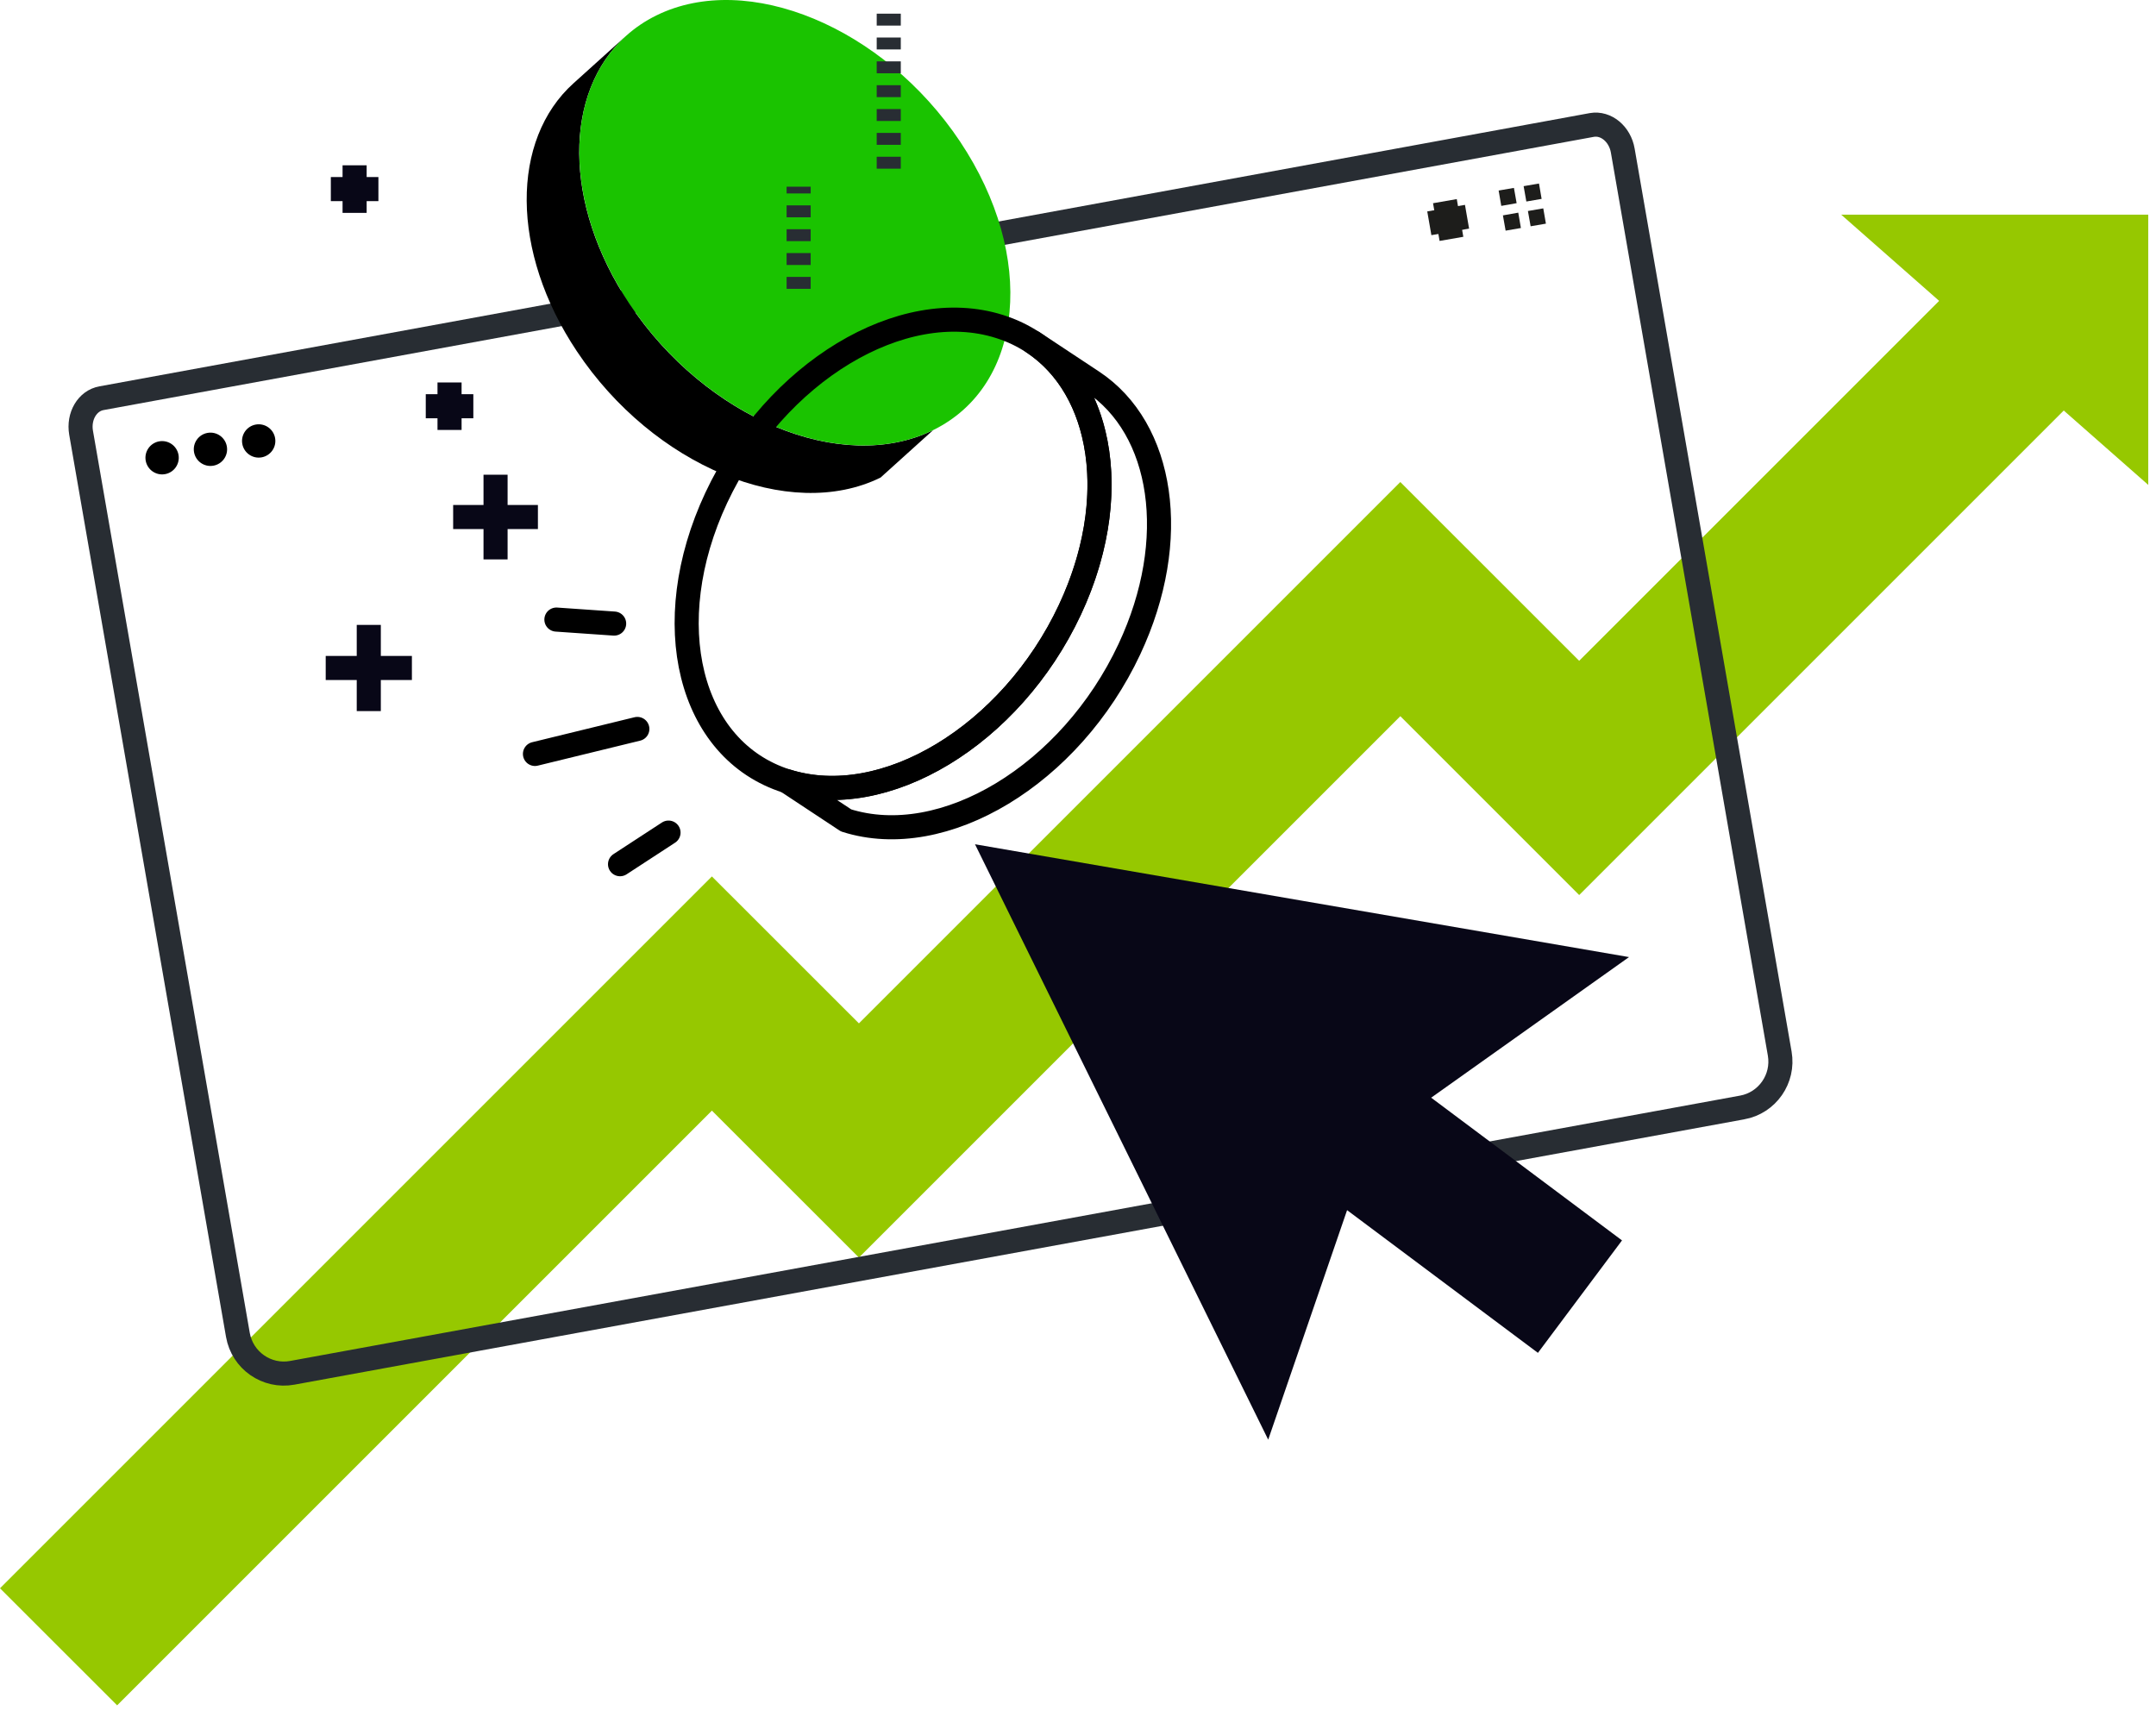 <svg width="179" height="142" viewBox="0 0 179 142" fill="none" xmlns="http://www.w3.org/2000/svg">
<path d="M9.725 141.596L0 131.877L59.105 72.772L71.311 84.972L116.26 40.023L131.11 54.866L161.803 24.173L171.528 33.898L131.11 74.316L116.26 59.466L71.311 104.415L59.105 92.216L9.725 141.596Z" fill="#96C800"/>
<path d="M178.357 40.261V17.824H152.864L178.357 40.261Z" fill="#96C800"/>
<path d="M144.642 91.955C146.735 91.574 148.123 89.574 147.76 87.48L134.729 12.507C134.492 11.126 133.342 10.17 132.161 10.376L8.432 33.063C7.251 33.269 6.495 34.557 6.732 35.932L19.751 110.836C20.119 112.955 22.144 114.374 24.263 113.986L144.635 91.955H144.642Z" stroke="#282D33" stroke-width="2"/>
<path d="M14.821 37.77C14.952 38.526 14.446 39.239 13.696 39.37C12.94 39.501 12.227 38.995 12.096 38.245C11.965 37.489 12.471 36.776 13.221 36.645C13.977 36.514 14.69 37.02 14.821 37.77Z" fill="black"/>
<path d="M18.834 37.068C18.966 37.824 18.46 38.536 17.71 38.667C16.953 38.799 16.241 38.292 16.11 37.543C15.978 36.786 16.485 36.074 17.235 35.943C17.991 35.811 18.703 36.318 18.834 37.068Z" fill="black"/>
<path d="M22.84 36.375C22.972 37.131 22.465 37.844 21.715 37.975C20.959 38.106 20.247 37.6 20.115 36.85C19.984 36.094 20.491 35.381 21.24 35.25C21.997 35.119 22.709 35.625 22.84 36.375Z" fill="black"/>
<path d="M119.962 16.702L120.506 19.833" stroke="#1D1D1B" stroke-width="2"/>
<path d="M121.799 17.996L118.668 18.54" stroke="#1D1D1B" stroke-width="2"/>
<path d="M125.692 15.602L124.423 15.82L124.642 17.095L125.917 16.87L125.692 15.602Z" fill="#1D1D1B"/>
<path d="M126.053 17.657L124.778 17.883L125.003 19.151L126.272 18.932L126.053 17.657Z" fill="#1D1D1B"/>
<path d="M127.773 15.238L126.498 15.457L126.723 16.732L127.992 16.513L127.773 15.238Z" fill="#1D1D1B"/>
<path d="M128.129 17.301L126.854 17.52L127.079 18.788L128.348 18.57L128.129 17.301Z" fill="#1D1D1B"/>
<path d="M51.968 2.987L47.605 6.924C42.424 11.599 42.349 20.855 47.899 29.174C54.243 38.686 65.53 43.374 73.105 39.655L77.467 35.718C69.886 39.436 58.605 34.749 52.261 25.237C46.712 16.918 46.786 7.662 51.968 2.987Z" fill="black"/>
<path d="M77.474 35.712C85.055 31.993 86.055 21.268 79.711 11.756C73.368 2.25 62.081 -2.444 54.506 1.275C46.925 5 45.925 15.718 52.268 25.23C58.612 34.743 69.899 39.43 77.474 35.712Z" fill="#1AC300"/>
<path d="M52.915 60.525L44.415 62.6" stroke="black" stroke-width="2" stroke-linecap="round" stroke-linejoin="round"/>
<path d="M50.989 51.776L46.195 51.444" stroke="black" stroke-width="2" stroke-linecap="round" stroke-linejoin="round"/>
<path d="M55.503 69.131L51.478 71.756" stroke="black" stroke-width="2" stroke-linecap="round" stroke-linejoin="round"/>
<path d="M37.323 31.756V35.699" stroke="#080717" stroke-width="2"/>
<path d="M39.298 33.73H35.349" stroke="#080717" stroke-width="2"/>
<path d="M29.441 13.725V17.675" stroke="#080717" stroke-width="2"/>
<path d="M31.417 15.7H27.467" stroke="#080717" stroke-width="2"/>
<path d="M30.618 51.886V59.043" stroke="#080717" stroke-width="2"/>
<path d="M34.198 55.463H27.042" stroke="#080717" stroke-width="2"/>
<path d="M41.143 39.416V46.448" stroke="#080717" stroke-width="2"/>
<path d="M44.66 42.929H37.623" stroke="#080717" stroke-width="2"/>
<path d="M73.788 14.005V0.187" stroke="#282D33" stroke-width="2" stroke-miterlimit="10" stroke-dasharray="0.99 0.99"/>
<path d="M66.307 23.982V15.501" stroke="#282D33" stroke-width="2" stroke-miterlimit="10" stroke-dasharray="0.99 0.99"/>
<path d="M85.773 28.425L90.711 31.694C96.573 35.575 98.042 44.781 93.767 53.9C88.879 64.325 78.349 70.693 70.242 68.118L65.299 64.85C73.411 67.418 83.942 61.056 88.823 50.631C93.098 41.513 91.629 32.306 85.767 28.425H85.773Z" stroke="black" stroke-width="2" stroke-linecap="round" stroke-linejoin="round"/>
<path d="M65.306 64.856C57.2 62.287 54.587 51.756 59.468 41.331C64.356 30.907 74.887 24.538 82.993 27.113C91.099 29.681 93.718 40.212 88.83 50.637C83.943 61.062 73.412 67.431 65.306 64.856Z" stroke="black" stroke-width="2" stroke-linecap="round" stroke-linejoin="round"/>
<path d="M135.247 79.468L108.098 74.787L80.948 70.099L93.123 94.817L105.292 119.536L111.841 100.48L127.685 112.329L134.666 102.992L118.822 91.142L135.247 79.468Z" fill="#080717"/>
</svg>

